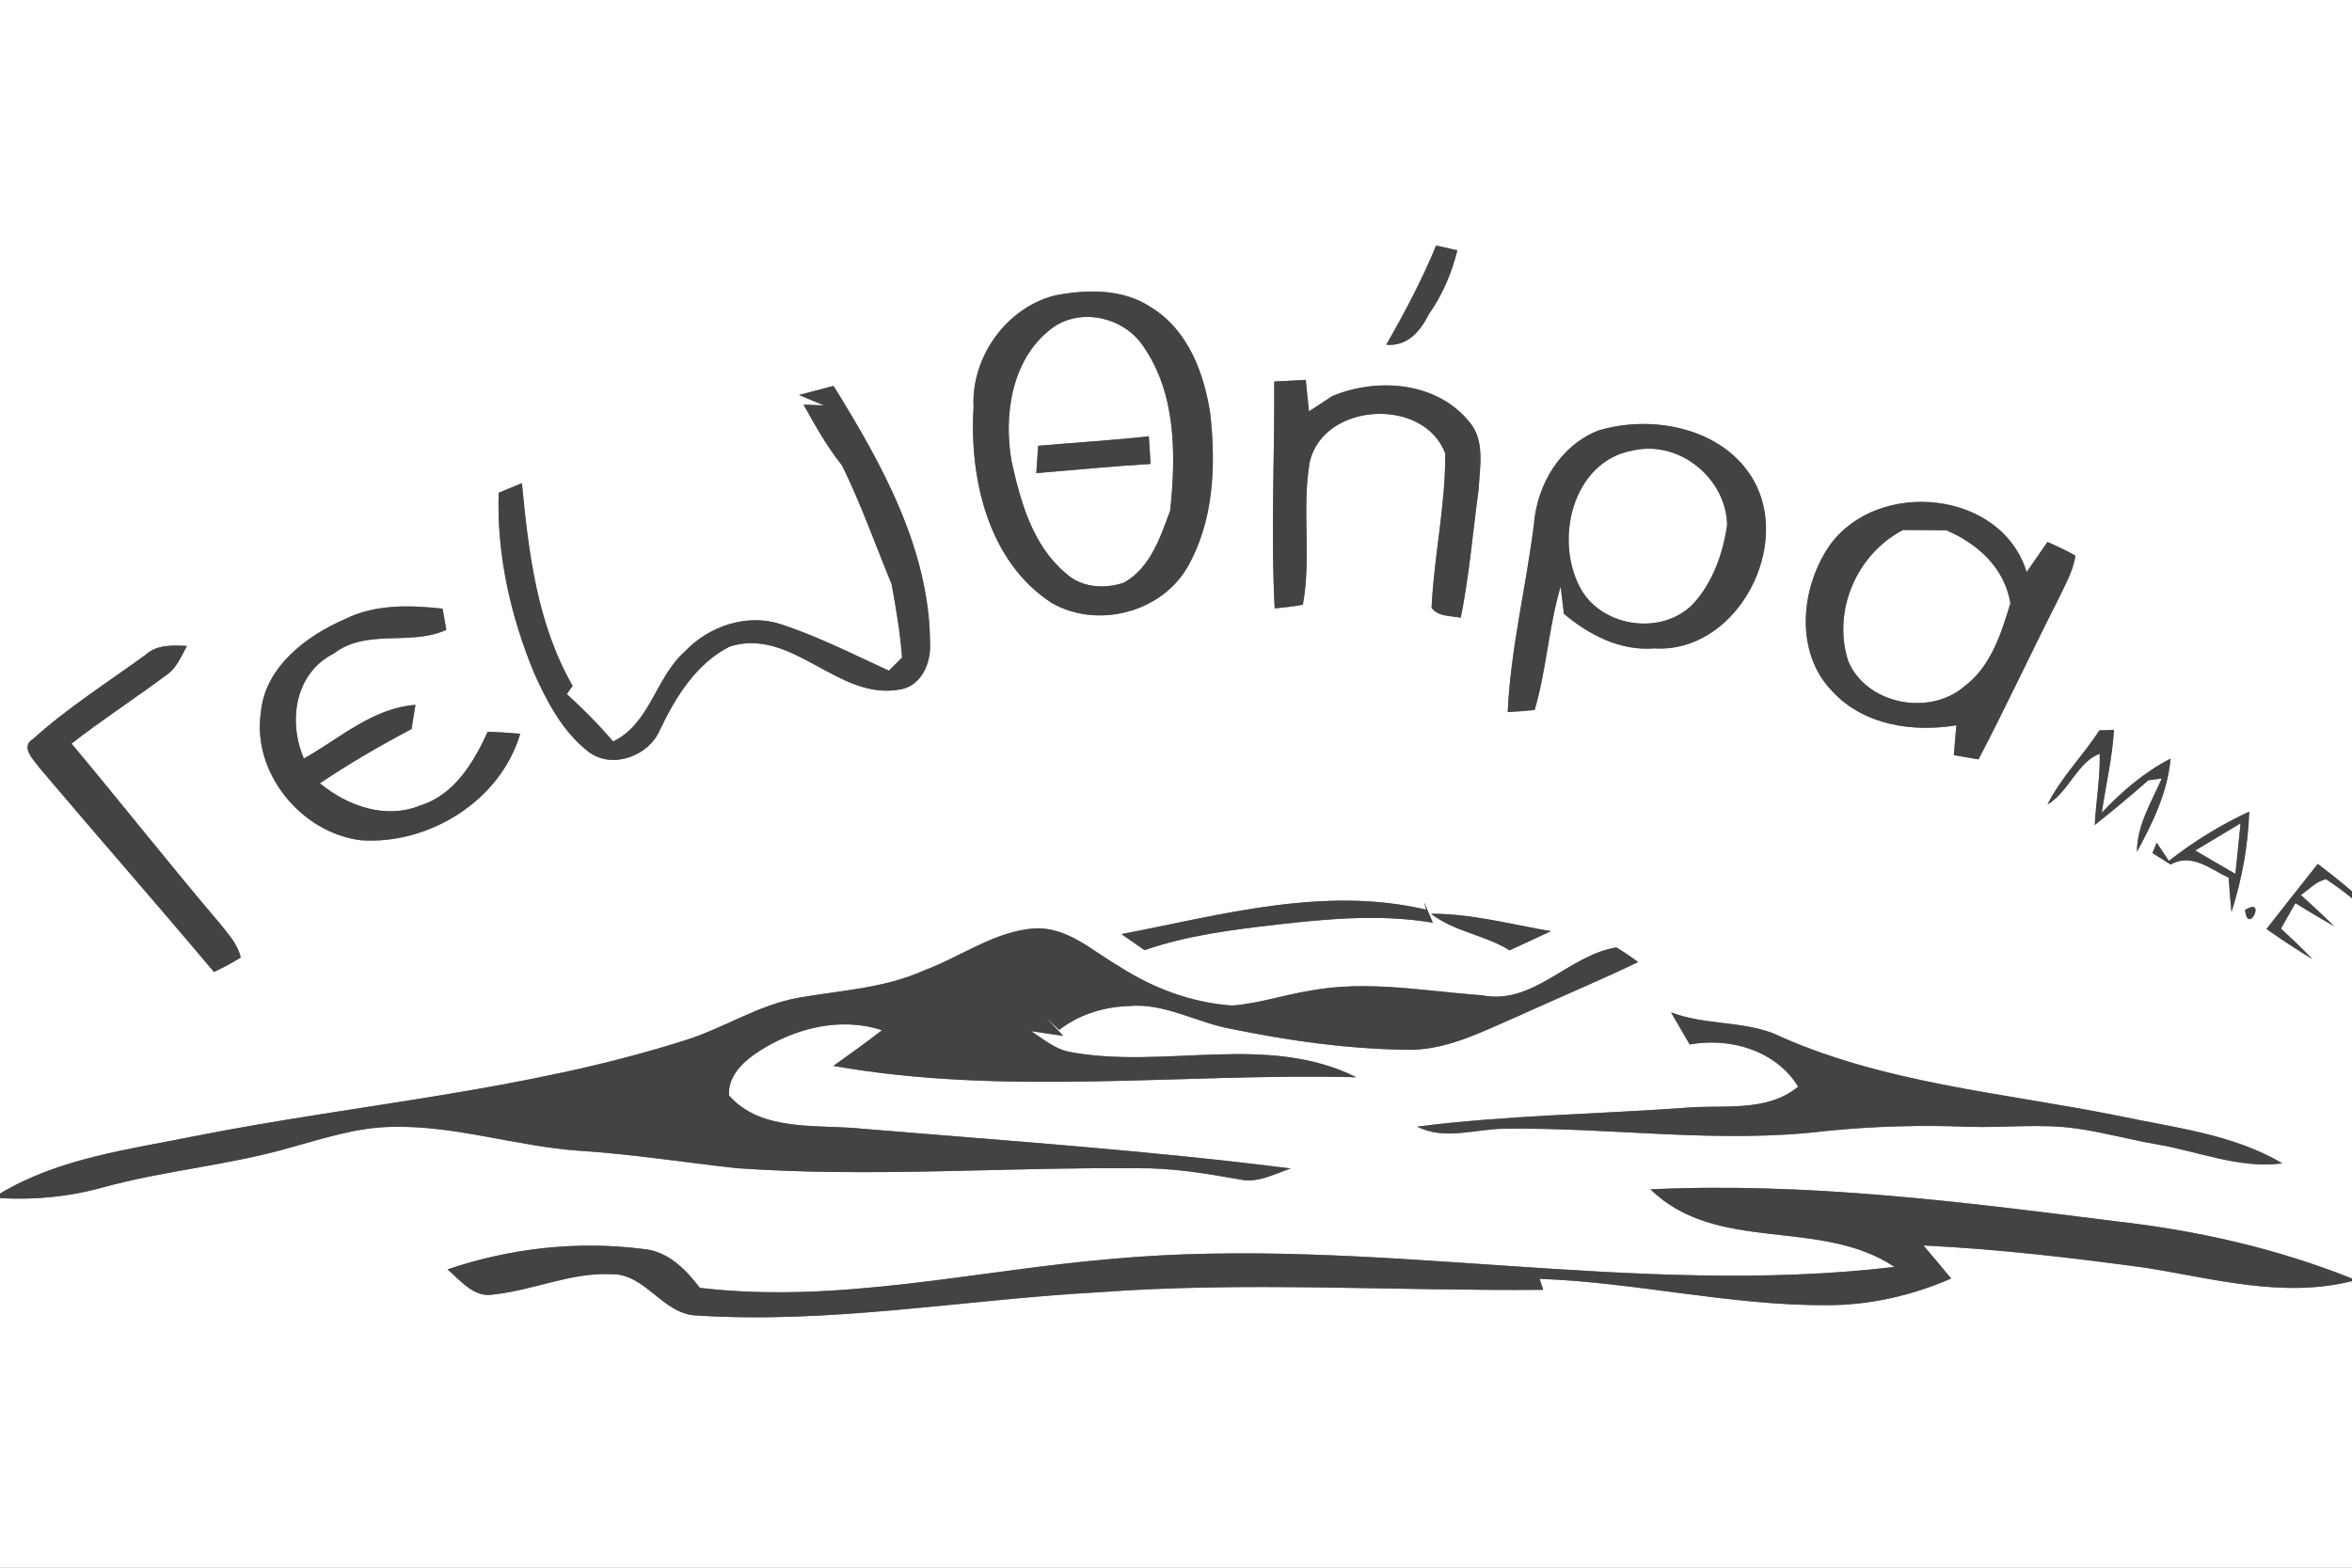 <?xml version="1.0" encoding="UTF-8" ?>
<!DOCTYPE svg PUBLIC "-//W3C//DTD SVG 1.1//EN" "http://www.w3.org/Graphics/SVG/1.1/DTD/svg11.dtd">
<svg width="300pt" height="200pt" viewBox="0 0 300 200" version="1.1" xmlns="http://www.w3.org/2000/svg">
<rect x="0" y="0" width="300" height="200" fill="#808080" stroke="none"/>
<g id="#ffffffff">
<path fill="#ffffff" opacity="1.00" d=" M 0.00 0.00 L 300.00 0.00 L 300.00 113.72 C 298.59 112.49 297.12 111.35 295.64 110.21 C 293.45 112.97 291.26 115.74 289.09 118.52 C 291.01 119.86 292.95 121.16 294.97 122.37 C 293.66 121.02 292.31 119.73 290.94 118.46 C 291.55 117.38 292.16 116.30 292.78 115.22 C 294.41 116.23 296.05 117.22 297.72 118.17 C 296.34 116.80 294.91 115.48 293.48 114.18 C 294.52 113.48 295.41 112.43 296.70 112.17 C 297.84 112.92 298.94 113.73 300.00 114.60 L 300.00 163.11 C 290.40 159.27 280.24 156.98 269.98 155.82 C 250.27 153.33 230.43 150.80 210.52 151.73 C 218.97 160.00 232.22 155.30 241.64 161.63 C 208.43 165.58 175.14 157.57 141.89 160.60 C 124.39 162.08 106.92 166.39 89.27 164.30 C 87.46 161.93 85.19 159.60 82.03 159.34 C 73.67 158.27 65.05 159.23 57.08 161.95 C 58.78 163.39 60.46 165.62 62.99 165.14 C 68.05 164.61 72.83 162.30 78.00 162.56 C 82.40 162.48 84.52 167.74 88.94 167.83 C 106.03 168.92 122.99 165.80 140.01 164.87 C 158.92 163.46 177.90 164.72 196.84 164.55 L 196.37 163.15 C 208.64 163.59 220.68 166.57 232.97 166.51 C 238.45 166.53 243.86 165.29 248.87 163.11 C 247.71 161.68 246.52 160.29 245.33 158.89 C 254.84 159.35 264.32 160.46 273.76 161.75 C 282.41 163.14 291.24 165.64 299.99 163.44 L 300.00 164.07 L 300.00 200.00 L 0.00 200.00 L 0.00 152.85 C 4.44 153.11 8.90 152.67 13.18 151.47 C 21.08 149.30 29.31 148.66 37.18 146.36 C 41.37 145.21 45.58 143.83 49.97 143.76 C 58.07 143.56 65.86 146.25 73.89 146.81 C 80.61 147.24 87.25 148.29 93.93 149.03 C 110.96 150.24 128.02 148.89 145.07 149.04 C 149.45 148.98 153.78 149.70 158.08 150.46 C 160.38 151.00 162.53 149.77 164.64 149.07 C 146.49 146.77 128.20 145.52 109.96 144.00 C 104.29 143.40 97.18 144.48 92.99 139.77 C 92.82 137.40 94.62 135.62 96.41 134.38 C 101.06 131.26 107.01 129.64 112.49 131.43 C 110.48 133.02 108.38 134.49 106.30 135.98 C 128.35 139.89 150.77 136.87 173.00 137.43 C 161.56 131.73 148.49 136.47 136.43 134.20 C 134.55 133.83 133.08 132.56 131.52 131.55 L 135.62 132.16 L 133.39 129.78 C 133.95 130.32 134.53 130.85 135.10 131.39 C 137.63 129.43 140.74 128.46 143.92 128.35 C 148.54 127.90 152.65 130.49 157.08 131.27 C 164.30 132.76 171.65 133.79 179.03 133.92 C 184.24 134.16 188.94 131.66 193.58 129.66 C 198.69 127.33 203.87 125.17 208.94 122.74 C 208.05 122.06 207.12 121.44 206.17 120.87 C 200.02 121.86 195.59 128.30 189.00 126.97 C 181.69 126.45 174.29 125.00 166.99 126.41 C 163.69 126.94 160.49 128.04 157.15 128.28 C 151.99 127.93 147.03 126.06 142.71 123.26 C 139.32 121.31 136.16 118.24 131.97 118.44 C 126.84 118.80 122.58 122.06 117.87 123.80 C 112.88 126.06 107.34 126.34 102.01 127.26 C 96.72 128.15 92.20 131.28 87.11 132.80 C 66.88 139.21 45.60 140.84 24.87 144.94 C 16.41 146.65 7.53 147.75 0.00 152.27 L 0.00 0.00 M 183.18 31.32 C 181.39 35.70 179.16 39.88 176.82 43.98 C 179.53 44.22 181.16 42.26 182.26 40.07 C 183.99 37.62 185.16 34.85 185.89 31.94 C 185.21 31.79 183.86 31.48 183.18 31.32 M 134.57 37.69 C 128.33 39.26 123.86 45.58 124.18 51.96 C 123.62 61.04 126.03 71.63 134.11 76.90 C 139.84 80.23 147.97 78.22 151.38 72.49 C 154.81 66.62 155.10 59.52 154.39 52.93 C 153.63 47.67 151.54 42.07 146.79 39.19 C 143.21 36.81 138.62 36.90 134.57 37.69 M 162.53 48.67 C 162.59 58.32 162.08 67.99 162.59 77.62 C 163.79 77.49 165.00 77.39 166.18 77.14 C 167.30 71.13 166.02 64.92 167.06 58.91 C 168.86 51.31 181.60 50.62 184.34 57.83 C 184.40 64.43 182.90 70.95 182.60 77.54 C 183.48 78.72 185.04 78.53 186.32 78.81 C 187.41 73.39 187.86 67.88 188.60 62.41 C 188.75 59.51 189.47 56.08 187.32 53.71 C 183.16 48.69 175.63 48.15 169.91 50.54 C 168.93 51.20 167.95 51.84 166.96 52.48 C 166.82 51.14 166.68 49.80 166.55 48.46 C 165.20 48.52 163.86 48.59 162.53 48.67 M 101.92 50.39 C 102.71 50.73 104.29 51.39 105.08 51.72 C 104.43 51.70 103.14 51.64 102.49 51.62 C 103.99 54.29 105.48 56.99 107.41 59.39 C 109.82 64.30 111.64 69.46 113.72 74.51 C 114.30 77.62 114.82 80.74 115.06 83.89 C 114.64 84.31 113.80 85.14 113.38 85.56 C 108.85 83.49 104.39 81.21 99.65 79.65 C 95.32 78.21 90.42 79.86 87.35 83.12 C 83.61 86.42 82.95 92.29 78.21 94.59 C 76.37 92.45 74.39 90.44 72.30 88.55 C 72.49 88.29 72.85 87.76 73.04 87.50 C 68.52 79.62 67.41 70.51 66.57 61.64 C 65.58 62.04 64.59 62.45 63.61 62.86 C 63.34 70.74 65.12 78.55 68.10 85.81 C 69.78 89.56 71.79 93.40 75.12 95.95 C 78.12 98.17 82.75 96.45 84.16 93.15 C 86.16 88.94 88.79 84.66 93.08 82.48 C 101.09 79.98 106.84 89.40 114.76 87.97 C 117.49 87.56 118.76 84.62 118.63 82.12 C 118.59 70.11 112.47 59.17 106.32 49.23 C 105.22 49.52 103.02 50.10 101.92 50.39 M 203.89 54.92 C 199.03 56.81 196.09 61.76 195.66 66.81 C 194.67 74.83 192.68 82.75 192.31 90.84 C 193.46 90.79 194.60 90.70 195.75 90.57 C 197.26 85.42 197.53 79.99 199.06 74.83 C 199.17 75.70 199.37 77.44 199.48 78.31 C 202.71 81.02 206.68 83.07 211.02 82.72 C 221.08 83.34 228.17 70.71 224.08 62.06 C 220.60 54.77 211.07 52.74 203.89 54.92 M 233.44 69.49 C 229.64 74.89 228.84 83.29 233.78 88.26 C 237.77 92.54 244.01 93.44 249.54 92.53 C 249.42 93.80 249.31 95.07 249.21 96.34 C 250.26 96.52 251.31 96.71 252.36 96.88 C 255.87 90.18 259.05 83.30 262.49 76.55 C 263.35 74.72 264.42 72.91 264.73 70.88 C 263.56 70.25 262.37 69.67 261.16 69.14 C 260.26 70.42 259.39 71.71 258.50 72.99 C 255.30 62.52 239.59 61.05 233.44 69.49 M 44.00 78.98 C 39.05 81.13 33.79 85.11 33.27 90.90 C 32.14 98.57 38.40 106.24 46.00 107.19 C 54.68 107.82 63.85 102.16 66.35 93.61 C 64.97 93.49 63.59 93.40 62.21 93.35 C 60.42 97.27 57.95 101.42 53.57 102.77 C 49.13 104.56 44.32 102.82 40.80 99.93 C 44.56 97.40 48.48 95.13 52.49 93.01 C 52.66 91.99 52.82 90.96 52.99 89.93 C 47.54 90.32 43.34 94.21 38.76 96.77 C 36.72 92.01 37.60 85.91 42.56 83.38 C 46.80 80.13 52.38 82.46 56.93 80.35 C 56.81 79.67 56.57 78.33 56.45 77.65 C 52.27 77.19 47.88 77.07 44.00 78.98 M 18.51 83.58 C 13.70 87.08 8.63 90.28 4.21 94.28 C 2.50 95.29 4.37 97.01 5.07 98.00 C 12.43 106.70 19.95 115.27 27.29 124.00 C 28.46 123.45 29.61 122.85 30.70 122.16 C 30.35 120.47 29.12 119.20 28.10 117.88 C 21.65 110.31 15.51 102.48 9.12 94.87 C 13.01 91.84 17.15 89.14 21.12 86.20 C 22.49 85.33 23.09 83.77 23.84 82.41 C 21.97 82.31 19.98 82.22 18.51 83.58 M 267.77 93.18 C 265.69 96.42 262.89 99.16 261.16 102.64 C 263.86 101.05 265.03 97.14 267.82 96.17 C 267.90 99.21 267.34 102.22 267.19 105.25 C 269.51 103.41 271.79 101.51 274.01 99.55 L 275.74 99.31 C 274.43 102.31 272.57 105.28 272.57 108.66 C 274.59 104.96 276.49 101.04 276.86 96.78 C 273.51 98.50 270.65 100.97 268.08 103.69 C 268.59 100.16 269.43 96.68 269.64 93.12 C 269.17 93.14 268.24 93.16 267.77 93.18 M 276.64 109.83 C 276.25 109.25 275.48 108.09 275.09 107.51 L 274.55 108.83 C 275.32 109.31 276.09 109.80 276.87 110.29 C 279.53 108.78 281.93 110.87 284.27 111.98 C 284.36 113.44 284.48 114.89 284.63 116.35 C 285.96 112.20 286.75 107.89 286.89 103.54 C 283.24 105.23 279.81 107.35 276.64 109.83 M 143.04 119.17 C 144.01 119.85 145.00 120.54 145.98 121.22 C 151.44 119.32 157.21 118.61 162.93 117.95 C 169.50 117.20 176.19 116.60 182.76 117.72 C 182.48 117.06 181.93 115.76 181.66 115.11 L 181.90 116.05 C 168.89 112.99 155.80 116.72 143.04 119.17 M 286.36 116.09 C 286.72 119.45 289.18 114.32 286.36 116.09 M 192.55 121.24 C 194.30 120.42 196.06 119.61 197.82 118.80 C 192.75 117.93 187.70 116.56 182.53 116.57 C 185.48 118.87 189.39 119.27 192.55 121.24 M 213.14 129.15 C 213.93 130.52 214.72 131.88 215.52 133.25 C 220.67 132.32 226.51 134.00 229.36 138.63 C 225.28 141.98 219.77 140.89 214.92 141.33 C 203.54 142.16 192.09 142.28 180.77 143.73 C 184.34 145.55 188.26 143.98 192.03 144.00 C 205.64 143.82 219.30 145.95 232.88 144.29 C 238.88 143.69 244.93 143.50 250.96 143.75 C 255.63 143.91 260.34 143.30 264.99 143.99 C 268.34 144.48 271.63 145.38 274.97 145.97 C 280.35 146.86 285.58 149.14 291.13 148.42 C 284.73 144.64 277.22 143.86 270.09 142.33 C 255.34 139.37 239.95 138.20 226.14 131.81 C 221.96 130.24 217.32 130.76 213.14 129.15 Z" />
<path fill="#ffffff" opacity="1.00" d=" M 134.04 41.98 C 137.66 39.16 143.26 40.39 145.78 44.11 C 150.05 50.20 150.00 58.03 149.26 65.13 C 147.99 68.55 146.75 72.42 143.36 74.33 C 140.92 75.18 137.90 74.97 135.95 73.14 C 131.74 69.63 130.18 64.05 129.04 58.91 C 127.98 53.01 129.01 45.86 134.04 41.98 M 132.42 56.87 C 132.33 58.03 132.25 59.20 132.18 60.36 C 137.03 59.96 141.89 59.48 146.75 59.19 C 146.69 58.01 146.62 56.83 146.53 55.66 C 141.84 56.18 137.12 56.46 132.42 56.87 Z" />
<path fill="#ffffff" opacity="1.00" d=" M 208.37 57.45 C 214.24 56.16 220.16 61.03 220.30 66.96 C 219.78 70.58 218.49 74.26 216.00 77.00 C 212.15 81.05 204.67 80.11 201.78 75.38 C 198.10 69.19 200.47 58.79 208.37 57.45 Z" />
<path fill="#ffffff" opacity="1.00" d=" M 235.73 84.31 C 233.71 77.90 236.81 70.71 242.73 67.61 C 244.57 67.63 246.41 67.64 248.26 67.65 C 252.29 69.38 255.68 72.45 256.43 76.96 C 255.25 80.84 253.94 85.04 250.54 87.58 C 246.06 91.41 238.03 89.86 235.73 84.31 Z" />
<path fill="#ffffff" opacity="1.00" d=" M 280.01 108.50 C 281.94 107.34 283.86 106.19 285.79 105.03 C 285.56 107.18 285.34 109.33 285.13 111.48 C 283.41 110.51 281.70 109.51 280.01 108.50 Z" />
</g>
<g id="#434343ff">
<path fill="#434343" opacity="1.00" d=" M 183.18 31.32 C 183.86 31.48 185.21 31.79 185.89 31.94 C 185.16 34.85 183.99 37.62 182.26 40.07 C 181.16 42.26 179.53 44.22 176.82 43.98 C 179.16 39.88 181.39 35.70 183.18 31.32 Z" />
<path fill="#434343" opacity="1.00" d=" M 134.57 37.69 C 138.62 36.90 143.21 36.81 146.79 39.19 C 151.54 42.07 153.63 47.67 154.39 52.93 C 155.10 59.52 154.81 66.62 151.38 72.49 C 147.97 78.22 139.84 80.23 134.11 76.90 C 126.03 71.63 123.62 61.04 124.18 51.96 C 123.86 45.58 128.33 39.26 134.57 37.69 M 134.04 41.98 C 129.01 45.86 127.98 53.01 129.04 58.91 C 130.18 64.05 131.74 69.63 135.95 73.14 C 137.90 74.97 140.92 75.18 143.36 74.33 C 146.75 72.42 147.99 68.55 149.26 65.13 C 150.00 58.03 150.05 50.20 145.78 44.11 C 143.26 40.39 137.66 39.16 134.04 41.98 Z" />
<path fill="#434343" opacity="1.00" d=" M 162.53 48.67 C 163.86 48.59 165.20 48.52 166.55 48.46 C 166.68 49.80 166.82 51.14 166.96 52.48 C 167.95 51.84 168.93 51.20 169.91 50.54 C 175.63 48.15 183.16 48.69 187.32 53.71 C 189.47 56.08 188.75 59.51 188.60 62.41 C 187.86 67.88 187.41 73.39 186.32 78.81 C 185.04 78.53 183.48 78.72 182.60 77.54 C 182.90 70.95 184.40 64.43 184.34 57.83 C 181.60 50.62 168.86 51.31 167.06 58.91 C 166.02 64.92 167.30 71.13 166.18 77.14 C 165.00 77.39 163.79 77.49 162.59 77.62 C 162.08 67.99 162.59 58.32 162.53 48.67 Z" />
<path fill="#434343" opacity="1.00" d=" M 101.92 50.39 C 103.02 50.10 105.22 49.52 106.32 49.23 C 112.47 59.17 118.59 70.11 118.63 82.12 C 118.76 84.62 117.49 87.56 114.76 87.97 C 106.84 89.40 101.09 79.98 93.08 82.48 C 88.79 84.66 86.16 88.94 84.16 93.15 C 82.75 96.45 78.12 98.17 75.12 95.95 C 71.79 93.40 69.78 89.56 68.10 85.81 C 65.12 78.55 63.34 70.74 63.61 62.86 C 64.59 62.45 65.58 62.04 66.57 61.64 C 67.41 70.51 68.52 79.62 73.04 87.50 C 72.85 87.76 72.49 88.29 72.30 88.55 C 74.39 90.44 76.37 92.45 78.21 94.59 C 82.95 92.29 83.61 86.42 87.35 83.12 C 90.42 79.86 95.32 78.21 99.65 79.65 C 104.39 81.21 108.85 83.49 113.38 85.56 C 113.80 85.14 114.64 84.31 115.06 83.89 C 114.82 80.74 114.30 77.62 113.72 74.51 C 111.64 69.46 109.82 64.30 107.41 59.39 C 105.48 56.99 103.99 54.29 102.49 51.62 C 103.14 51.64 104.43 51.70 105.08 51.72 C 104.29 51.39 102.71 50.73 101.92 50.39 Z" />
<path fill="#434343" opacity="1.00" d=" M 203.89 54.92 C 211.07 52.74 220.60 54.77 224.08 62.06 C 228.17 70.71 221.08 83.34 211.02 82.72 C 206.68 83.07 202.71 81.02 199.48 78.31 C 199.37 77.44 199.17 75.70 199.06 74.83 C 197.53 79.99 197.26 85.42 195.75 90.57 C 194.60 90.70 193.46 90.79 192.31 90.84 C 192.68 82.75 194.67 74.83 195.66 66.81 C 196.09 61.76 199.03 56.81 203.89 54.92 M 208.37 57.45 C 200.47 58.79 198.10 69.19 201.78 75.38 C 204.67 80.11 212.15 81.05 216.00 77.00 C 218.49 74.26 219.78 70.58 220.30 66.96 C 220.16 61.03 214.24 56.16 208.37 57.45 Z" />
<path fill="#434343" opacity="1.00" d=" M 132.42 56.87 C 137.12 56.46 141.84 56.18 146.53 55.66 C 146.62 56.83 146.69 58.01 146.75 59.19 C 141.89 59.48 137.03 59.96 132.18 60.36 C 132.25 59.20 132.33 58.03 132.42 56.87 Z" />
<path fill="#434343" opacity="1.00" d=" M 233.44 69.49 C 239.59 61.05 255.30 62.52 258.50 72.99 C 259.39 71.71 260.26 70.42 261.16 69.14 C 262.37 69.67 263.56 70.25 264.73 70.88 C 264.42 72.91 263.35 74.72 262.49 76.55 C 259.05 83.30 255.87 90.18 252.36 96.88 C 251.31 96.71 250.26 96.52 249.21 96.34 C 249.31 95.07 249.42 93.80 249.54 92.53 C 244.01 93.44 237.77 92.54 233.78 88.26 C 228.84 83.29 229.64 74.89 233.44 69.49 M 235.73 84.31 C 238.03 89.86 246.06 91.41 250.54 87.58 C 253.94 85.04 255.25 80.84 256.43 76.96 C 255.68 72.45 252.29 69.38 248.26 67.65 C 246.41 67.64 244.57 67.63 242.73 67.61 C 236.81 70.71 233.71 77.90 235.73 84.31 Z" />
<path fill="#434343" opacity="1.00" d=" M 44.00 78.98 C 47.88 77.07 52.27 77.19 56.45 77.65 C 56.57 78.33 56.81 79.67 56.93 80.35 C 52.38 82.46 46.80 80.13 42.56 83.38 C 37.60 85.91 36.72 92.01 38.76 96.77 C 43.34 94.21 47.54 90.32 52.99 89.93 C 52.82 90.96 52.66 91.99 52.49 93.01 C 48.48 95.13 44.56 97.40 40.80 99.93 C 44.32 102.82 49.13 104.56 53.57 102.77 C 57.95 101.42 60.42 97.27 62.21 93.35 C 63.59 93.40 64.97 93.49 66.35 93.61 C 63.85 102.16 54.68 107.82 46.00 107.19 C 38.40 106.24 32.14 98.57 33.27 90.90 C 33.79 85.11 39.05 81.13 44.00 78.98 Z" />
<path fill="#434343" opacity="1.00" d=" M 18.51 83.58 C 19.98 82.22 21.97 82.31 23.84 82.41 C 23.09 83.77 22.49 85.33 21.12 86.20 C 17.15 89.14 13.01 91.84 9.12 94.87 C 15.51 102.48 21.65 110.31 28.10 117.88 C 29.12 119.20 30.35 120.47 30.70 122.16 C 29.61 122.85 28.46 123.45 27.29 124.00 C 19.95 115.27 12.43 106.70 5.07 98.00 C 4.37 97.01 2.50 95.29 4.21 94.28 C 8.63 90.28 13.70 87.08 18.51 83.58 Z" />
<path fill="#434343" opacity="1.00" d=" M 267.77 93.18 C 268.24 93.16 269.17 93.14 269.64 93.12 C 269.43 96.68 268.59 100.16 268.08 103.69 C 270.65 100.97 273.51 98.50 276.86 96.78 C 276.49 101.04 274.59 104.96 272.57 108.66 C 272.57 105.28 274.43 102.31 275.74 99.31 L 274.01 99.55 C 271.79 101.51 269.51 103.41 267.19 105.25 C 267.34 102.22 267.90 99.21 267.82 96.17 C 265.03 97.14 263.86 101.05 261.16 102.64 C 262.89 99.16 265.69 96.42 267.77 93.18 Z" />
<path fill="#434343" opacity="1.00" d=" M 276.64 109.83 C 279.81 107.35 283.24 105.23 286.89 103.54 C 286.75 107.89 285.96 112.20 284.63 116.35 C 284.48 114.89 284.36 113.44 284.27 111.98 C 281.93 110.87 279.53 108.78 276.87 110.29 C 276.09 109.80 275.32 109.31 274.55 108.83 L 275.09 107.51 C 275.48 108.09 276.25 109.25 276.64 109.83 M 280.01 108.50 C 281.70 109.51 283.41 110.51 285.13 111.48 C 285.34 109.33 285.56 107.18 285.79 105.03 C 283.86 106.19 281.94 107.34 280.01 108.50 Z" />
<path fill="#434343" opacity="1.00" d=" M 295.64 110.21 C 297.12 111.35 298.59 112.49 300.00 113.72 L 300.00 114.60 C 298.94 113.73 297.84 112.92 296.70 112.17 C 295.41 112.43 294.52 113.48 293.48 114.18 C 294.91 115.48 296.34 116.80 297.72 118.17 C 296.05 117.22 294.41 116.23 292.78 115.22 C 292.16 116.30 291.55 117.38 290.94 118.46 C 292.31 119.73 293.66 121.02 294.97 122.37 C 292.95 121.16 291.01 119.86 289.09 118.52 C 291.26 115.74 293.45 112.97 295.64 110.21 Z" />
<path fill="#434343" opacity="1.00" d=" M 143.04 119.17 C 155.80 116.72 168.89 112.99 181.90 116.05 L 181.66 115.11 C 181.93 115.76 182.48 117.06 182.76 117.72 C 176.19 116.60 169.50 117.20 162.93 117.95 C 157.21 118.61 151.44 119.32 145.98 121.22 C 145.00 120.54 144.01 119.85 143.04 119.17 Z" />
<path fill="#434343" opacity="1.00" d=" M 286.36 116.09 C 289.18 114.32 286.72 119.45 286.36 116.09 Z" />
<path fill="#434343" opacity="1.00" d=" M 192.55 121.24 C 189.39 119.27 185.48 118.87 182.53 116.57 C 187.70 116.56 192.75 117.93 197.82 118.80 C 196.06 119.61 194.30 120.42 192.55 121.24 Z" />
<path fill="#434343" opacity="1.00" d=" M 117.87 123.80 C 122.58 122.06 126.84 118.80 131.97 118.44 C 136.16 118.24 139.32 121.31 142.71 123.26 C 147.03 126.06 151.99 127.93 157.15 128.28 C 160.49 128.04 163.69 126.94 166.99 126.41 C 174.29 125.00 181.69 126.45 189.00 126.97 C 195.59 128.30 200.02 121.86 206.17 120.87 C 207.12 121.44 208.05 122.06 208.94 122.74 C 203.87 125.17 198.69 127.33 193.58 129.66 C 188.94 131.66 184.24 134.16 179.03 133.92 C 171.65 133.79 164.30 132.76 157.08 131.27 C 152.65 130.49 148.54 127.90 143.92 128.35 C 140.74 128.46 137.63 129.43 135.10 131.39 C 134.53 130.85 133.95 130.32 133.39 129.78 L 135.62 132.16 L 131.52 131.55 C 133.08 132.56 134.55 133.83 136.43 134.20 C 148.49 136.47 161.56 131.73 173.00 137.43 C 150.77 136.87 128.35 139.89 106.30 135.98 C 108.38 134.49 110.48 133.02 112.49 131.43 C 107.01 129.64 101.06 131.26 96.41 134.38 C 94.62 135.62 92.82 137.40 92.99 139.77 C 97.18 144.48 104.29 143.40 109.96 144.00 C 128.20 145.52 146.49 146.77 164.64 149.07 C 162.53 149.77 160.38 151.00 158.08 150.46 C 153.78 149.70 149.45 148.98 145.07 149.04 C 128.02 148.89 110.96 150.24 93.93 149.03 C 87.25 148.29 80.61 147.24 73.89 146.81 C 65.86 146.25 58.07 143.56 49.97 143.76 C 45.58 143.83 41.37 145.21 37.18 146.36 C 29.31 148.66 21.08 149.30 13.18 151.47 C 8.90 152.67 4.44 153.11 0.00 152.85 L 0.00 152.27 C 7.53 147.75 16.41 146.65 24.87 144.94 C 45.60 140.84 66.88 139.21 87.11 132.80 C 92.20 131.28 96.72 128.15 102.01 127.26 C 107.34 126.34 112.88 126.06 117.87 123.80 Z" />
<path fill="#434343" opacity="1.00" d=" M 213.14 129.15 C 217.32 130.76 221.96 130.24 226.14 131.81 C 239.95 138.20 255.34 139.37 270.09 142.33 C 277.22 143.86 284.73 144.64 291.13 148.42 C 285.58 149.14 280.35 146.86 274.97 145.97 C 271.63 145.38 268.34 144.48 264.99 143.99 C 260.34 143.30 255.63 143.91 250.96 143.75 C 244.93 143.50 238.88 143.69 232.88 144.29 C 219.30 145.95 205.64 143.82 192.03 144.00 C 188.26 143.98 184.34 145.55 180.77 143.73 C 192.09 142.28 203.54 142.16 214.92 141.33 C 219.77 140.89 225.28 141.98 229.36 138.63 C 226.51 134.00 220.67 132.32 215.52 133.25 C 214.72 131.88 213.93 130.52 213.14 129.15 Z" />
<path fill="#434343" opacity="1.00" d=" M 210.52 151.73 C 230.43 150.80 250.27 153.33 269.98 155.82 C 280.24 156.98 290.40 159.27 300.00 163.11 L 300.00 164.07 L 299.99 163.44 C 291.24 165.64 282.41 163.14 273.76 161.75 C 264.32 160.46 254.84 159.35 245.33 158.89 C 246.52 160.29 247.71 161.68 248.87 163.11 C 243.86 165.29 238.45 166.53 232.97 166.51 C 220.68 166.57 208.64 163.59 196.37 163.15 L 196.84 164.55 C 177.90 164.72 158.92 163.46 140.01 164.87 C 122.99 165.80 106.03 168.92 88.94 167.83 C 84.52 167.74 82.40 162.48 78.00 162.56 C 72.83 162.30 68.05 164.61 62.99 165.14 C 60.46 165.62 58.78 163.39 57.08 161.95 C 65.05 159.23 73.67 158.27 82.03 159.34 C 85.19 159.60 87.46 161.93 89.27 164.30 C 106.92 166.39 124.39 162.08 141.89 160.60 C 175.14 157.57 208.43 165.58 241.64 161.63 C 232.22 155.30 218.97 160.00 210.52 151.73 Z" />
</g>
</svg>
